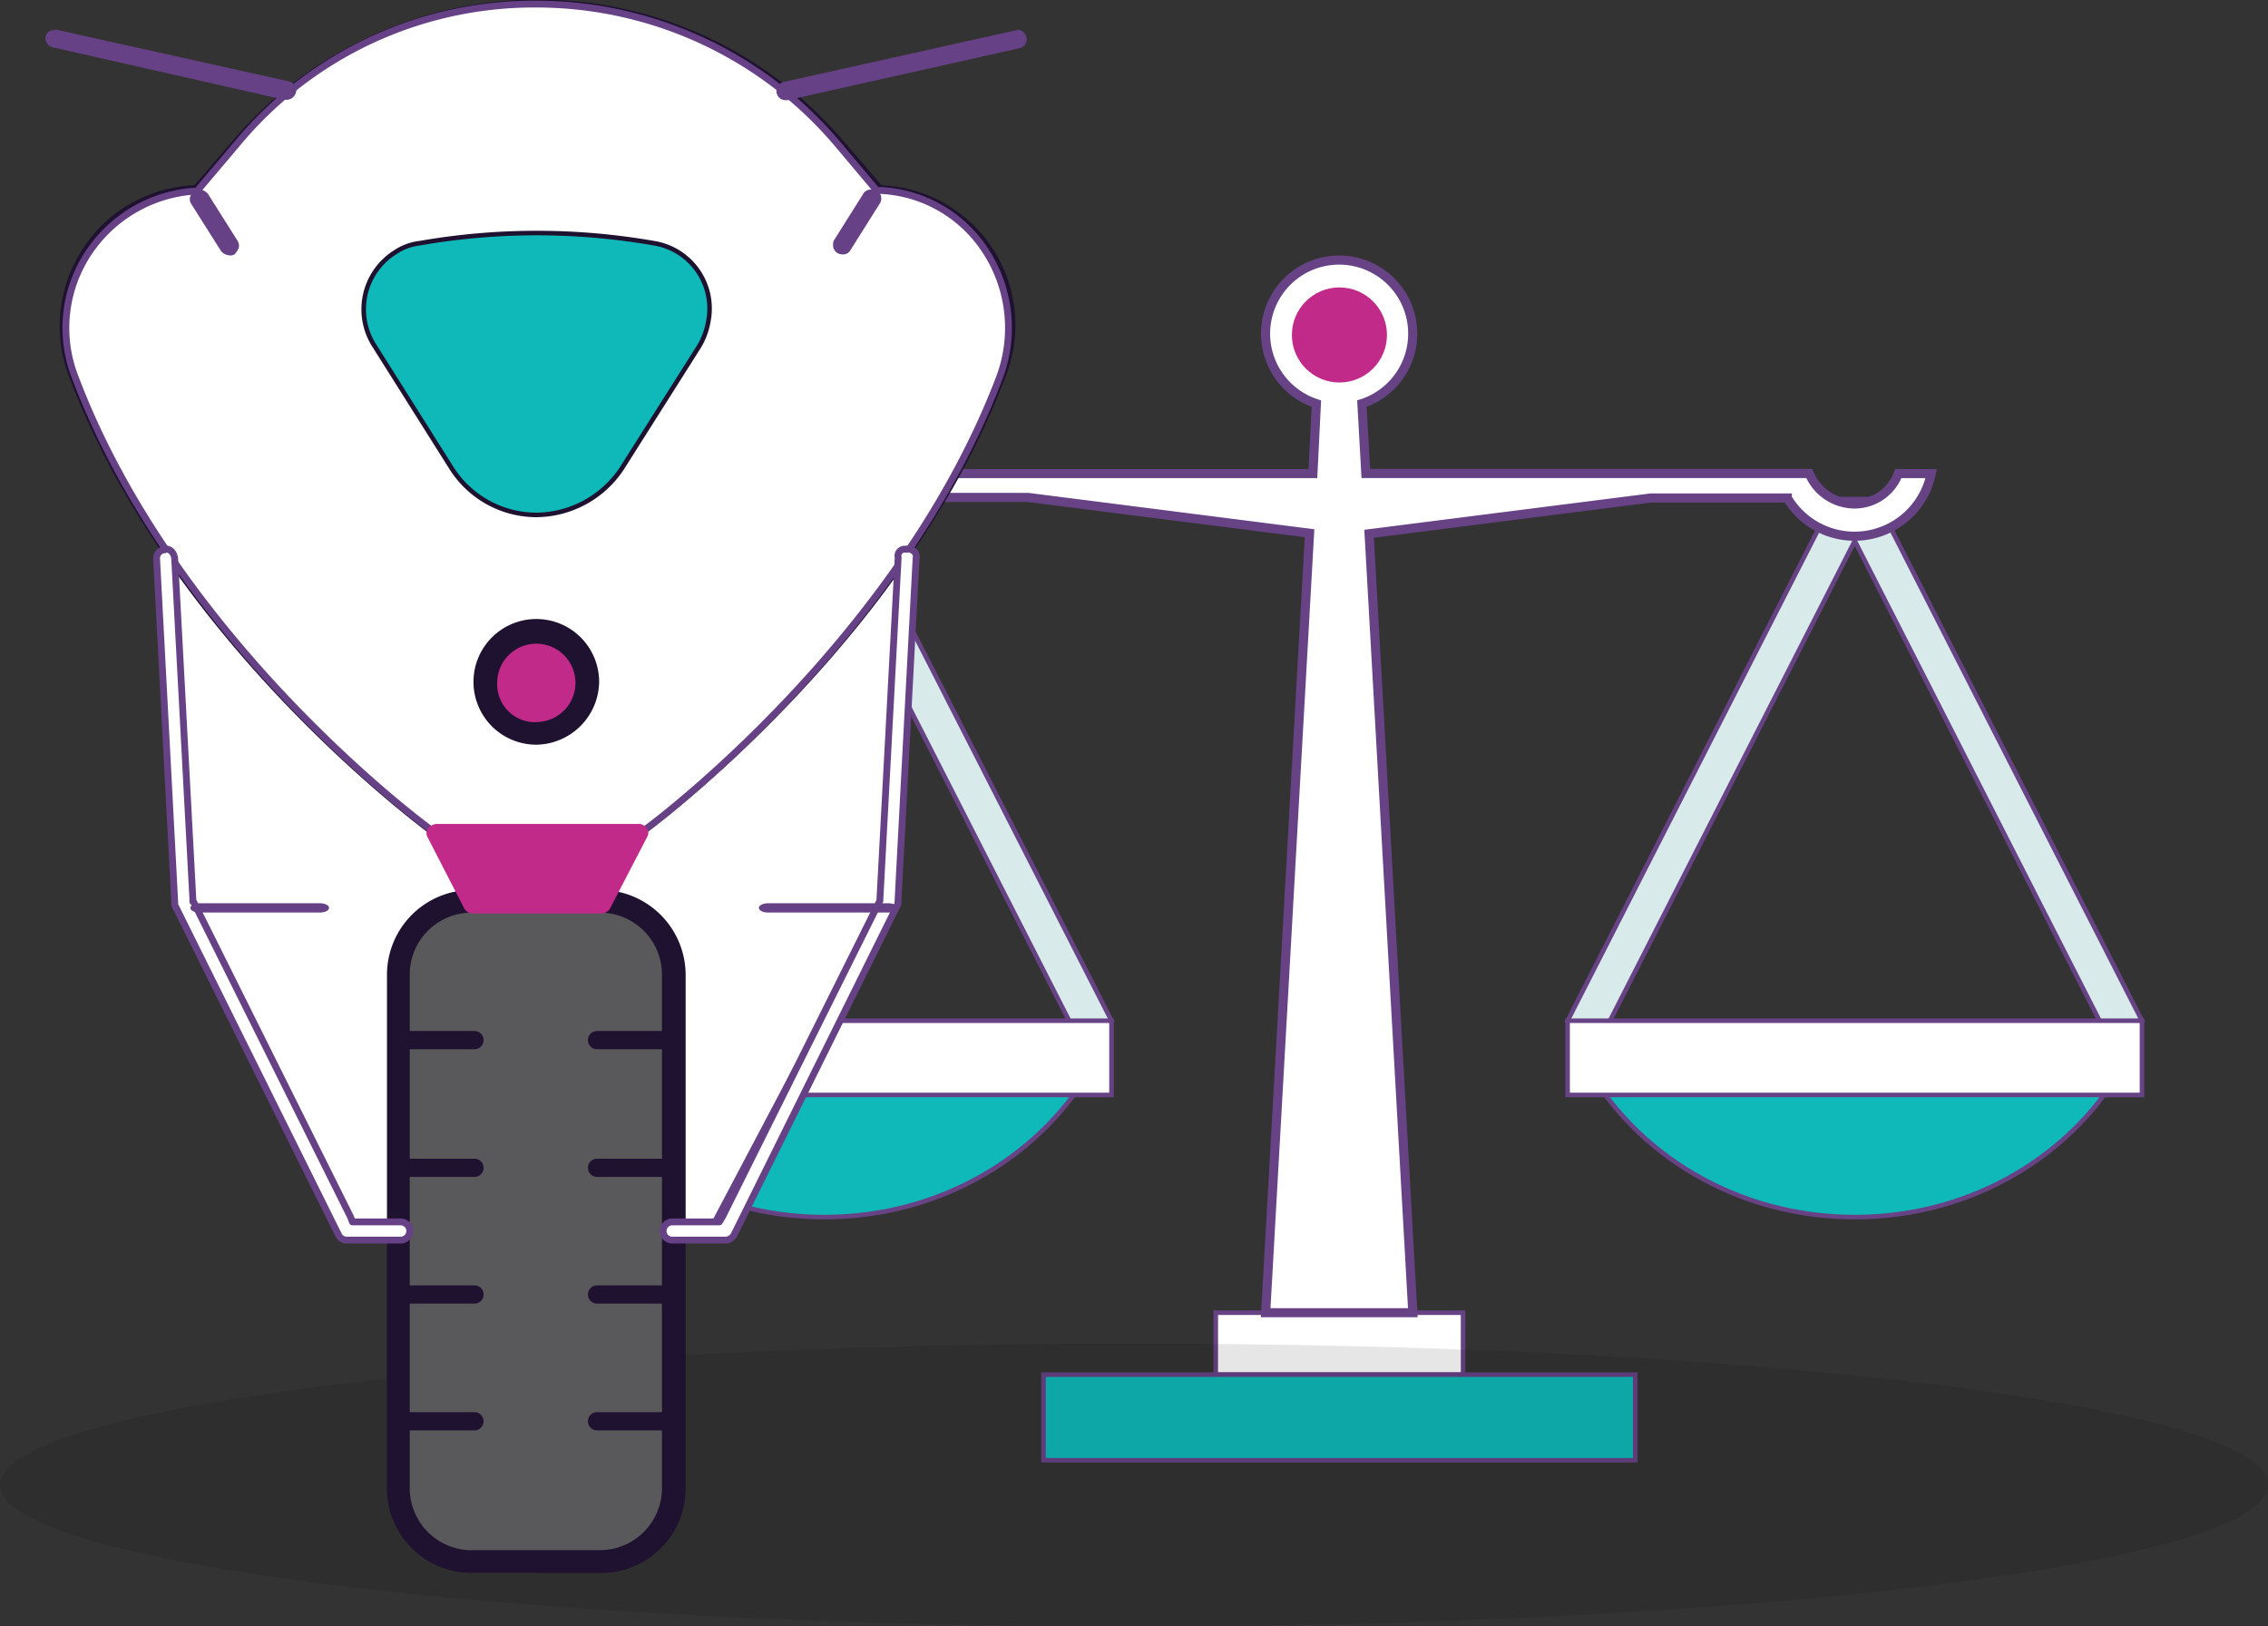 <svg xmlns="http://www.w3.org/2000/svg" viewBox="0 0 249.08 178.58"><rect x="0" y="0" width="249.08" height="178.58" fill="#333333" stroke="none"/><defs><style>.cls-1{fill:#d8eae9;}.cls-1,.cls-2,.cls-3,.cls-4{stroke:#674386;}.cls-1,.cls-10,.cls-2,.cls-3,.cls-4{stroke-miterlimit:10;}.cls-1,.cls-10,.cls-2,.cls-3{stroke-width:0.5px;}.cls-10,.cls-2{fill:#10b9b9;}.cls-3,.cls-4,.cls-8{fill:#fff;}.cls-5{fill:#c12a88;}.cls-6{isolation:isolate;opacity:0.1;}.cls-7{fill-rule:evenodd;}.cls-8{stroke:#674186;stroke-linecap:round;stroke-linejoin:round;stroke-width:0.75px;}.cls-9{fill:#1f1130;}.cls-10{stroke:#1f1130;}.cls-11{fill:#674186;}.cls-12{fill:#59585a;}.cls-13{fill:#c12a89;}</style></defs><g id="Layer_2" data-name="Layer 2"><g id="Layer_1-2" data-name="Layer 1"><polygon class="cls-1" points="172.16 112.08 176.07 113.54 206.03 54.82 201.37 54.82 201.37 54.82 172.16 112.08"></polygon><polygon class="cls-1" points="122.07 112.08 118.16 113.54 88.2 54.82 92.86 54.82 92.86 54.82 122.07 112.08"></polygon><polygon class="cls-1" points="92.86 54.82 90.53 59.38 62.9 113.54 58.99 112.08 88.2 54.82 92.86 54.82 92.86 54.82"></polygon><path class="cls-2" d="M60.8,116.57c5.51,10.12,16.74,17.07,29.73,17.07s24.22-6.95,29.73-17.07Z"></path><rect class="cls-3" x="58.99" y="112.08" width="63.08" height="8.15"></rect><polygon class="cls-1" points="201.37 54.82 203.69 59.38 231.32 113.54 235.24 112.08 206.03 54.82 201.37 54.82 201.37 54.82"></polygon><path class="cls-2" d="M233.42,116.57c-5.51,10.12-16.73,17.07-29.72,17.07s-24.22-6.95-29.73-17.07Z"></path><rect class="cls-3" x="172.16" y="112.08" width="63.08" height="8.15"></rect><rect class="cls-3" x="133.52" y="144.14" width="27.16" height="6.8"></rect><rect class="cls-2" x="114.6" y="150.94" width="64.99" height="9.4"></rect><path class="cls-4" d="M208.48,52a5.14,5.14,0,0,1-4.78,3.34,5.42,5.42,0,0,1-5-3.35H150l-.43-7.67a8.08,8.08,0,1,0-5,0L144.19,52H95.5a5.39,5.39,0,0,1-5,3.35A5.12,5.12,0,0,1,85.75,52H82.14a8.59,8.59,0,0,0,15.78,2.62l15,0,30.9,3.93L139,144.14h16.16l-4.8-85.53,30.93-3.93,15,0A8.59,8.59,0,0,0,212.09,52Z"></path><circle class="cls-5" cx="147.1" cy="36.78" r="5.22"></circle><g class="cls-6"><path class="cls-7" d="M249.08,163.05c0,8.56-55.7,15.53-124.54,15.53S0,171.61,0,163.05s55.71-15.52,124.54-15.52,124.54,6.85,124.54,15.52"></path></g><g id="Layer_2-2" data-name="Layer 2"><g id="Layer_1-2-2" data-name="Layer 1-2"><polygon class="cls-8" points="97.24 98.84 78.24 134.81 38.77 134.81 20.56 100.2 17.84 57.34 99.95 57.34 97.24 98.84"></polygon><path class="cls-9" d="M47.7,91.61a1.29,1.29,0,0,1-.9-.34c-1.14-.91-28.39-21.15-39.25-50A15.52,15.52,0,0,1,9.36,26.91a15.35,15.35,0,0,1,11.76-6.56h.23l4.3-5a44,44,0,0,1,62-4.87,48.67,48.67,0,0,1,4.87,4.87l4.3,5H97a15.36,15.36,0,0,1,13.46,20.93c-10.86,28.84-38.11,49.08-39.24,50a1.33,1.33,0,0,1-.91.34ZM58.9,2.93A40.77,40.77,0,0,0,27.79,17.3l-4.63,5.54a1.58,1.58,0,0,1-1.13.57A12.28,12.28,0,0,0,10.49,40.26c9.61,25.67,33,44.67,37.66,48.18l.12.11H69.64l.11-.11c4.64-3.51,27.94-22.51,37.67-48.18a12.55,12.55,0,0,0-1.36-11.65,12.14,12.14,0,0,0-10.18-5.32,1.39,1.39,0,0,1-1.13-.56L90,17.18A41.59,41.59,0,0,0,58.9,2.93Z"></path><path class="cls-8" d="M58.9.45a43.32,43.32,0,0,1,33,15.26L96,20.58l.34.34h.46a14.57,14.57,0,0,1,11.31,6.44,15.47,15.47,0,0,1,1.69,14c-10.86,28.73-37.89,49-39,49.76a1.12,1.12,0,0,1-.56.23H47.93c-.23,0-.34-.11-.57-.23-1.13-.79-28.27-21-39.13-49.76A14.9,14.9,0,0,1,9.92,27.48,15.22,15.22,0,0,1,21.23,21h.46l.22-.34L26,15.83A42.33,42.33,0,0,1,58.9.45"></path><path class="cls-10" d="M58.9,56.54a11.06,11.06,0,0,1-9.28-5.09L41.14,38A7.4,7.4,0,0,1,43.4,27.7a6.14,6.14,0,0,1,2.72-1,74.76,74.76,0,0,1,25.67,0,7.27,7.27,0,0,1,6,8.59,7.93,7.93,0,0,1-1,2.72L68.28,51.45A11.37,11.37,0,0,1,58.9,56.54Z"></path><path class="cls-11" d="M95.77,20.8h0a1,1,0,0,1,.56.12,1.06,1.06,0,0,1,.34,1.35l-3.28,5.21a.9.9,0,0,1-.9.45,1,1,0,0,1-1-1,1,1,0,0,1,.11-.56l3.28-5.21a1,1,0,0,1,.91-.34"></path><path class="cls-11" d="M21.91,20.8a1.41,1.41,0,0,1,.91.46l3.28,5.2a1,1,0,0,1,.11.79,2.43,2.43,0,0,1-.45.68.87.87,0,0,1-.57.11,1.35,1.35,0,0,1-.9-.45L21,22.39a1,1,0,0,1-.12-.79,2.34,2.34,0,0,1,.46-.68c.22,0,.34-.12.56-.12"></path><path class="cls-9" d="M51.77,172.7a9.25,9.25,0,0,1-9.27-9.28V107a9.32,9.32,0,0,1,9.27-9.28H65.91A9.35,9.35,0,0,1,75.3,107v56.43a9.27,9.27,0,0,1-9.39,9.28Zm0-72A6.23,6.23,0,0,0,45.55,107v56.43a6.21,6.21,0,0,0,6.22,6.23H65.91a6.37,6.37,0,0,0,6.33-6.23V107a6.4,6.4,0,0,0-6.33-6.34Z"></path><path class="cls-12" d="M51.77,170.21H65.91a6.81,6.81,0,0,0,6.79-6.79V107a6.81,6.81,0,0,0-6.79-6.79H51.77A6.8,6.8,0,0,0,45,107v56.43a6.8,6.8,0,0,0,6.78,6.79"></path><path class="cls-9" d="M73.71,155.06a1,1,0,1,1,0,2H65.57a1,1,0,1,1,0-2h8.14"></path><path class="cls-9" d="M73.71,141.14a1,1,0,0,1,0,2H65.57a1,1,0,1,1,0-2h8.14"></path><path class="cls-9" d="M73.71,127.23a1,1,0,1,1,0,2H65.57a1,1,0,1,1,0-2h8.14"></path><path class="cls-9" d="M73.71,113.21a1,1,0,1,1,0,2H65.57a1,1,0,1,1,0-2h8.14"></path><path class="cls-9" d="M52.11,155.06a1,1,0,1,1,0,2H44a1,1,0,1,1,0-2h8.14"></path><path class="cls-9" d="M52.11,141.14a1,1,0,0,1,0,2H44a1,1,0,1,1,0-2h8.14"></path><path class="cls-9" d="M52.11,127.23a1,1,0,1,1,0,2H44a1,1,0,1,1,0-2h8.14"></path><path class="cls-9" d="M52.11,113.21a1,1,0,1,1,0,2H44a1,1,0,1,1,0-2h8.14"></path><path class="cls-8" d="M99.61,60.28h0c.68,0,1.13.45,1,1h0l-2,37.89a.39.39,0,0,1-.12.34L80.61,135.6a1.14,1.14,0,0,1-.9.57H73.83a1,1,0,0,1,0-2H79l.34-.56,17.19-34.5.11-.23v-.22l2-37.44a.74.74,0,0,1,.9-.9"></path><path class="cls-8" d="M18.18,60.28c.57,0,.91.45,1,1l2,37.44V99l.12.11,17.19,34.5.22.56H44a1,1,0,0,1,0,2H38.09a1,1,0,0,1-.91-.57l-17.87-36a.43.43,0,0,1-.11-.34l-2-37.89a.92.92,0,0,1,.91-1c0-.11,0-.11.11-.11h0"></path><path class="cls-13" d="M70.09,90.47a1,1,0,0,1,.91.46.82.82,0,0,1,.11.9L67,99.75a1.16,1.16,0,0,1-.9.56H51.88a1.16,1.16,0,0,1-.9-.56l-4.07-7.92a.92.92,0,0,1,.11-.9,1.41,1.41,0,0,1,.91-.46H70.09"></path><path class="cls-11" d="M97.58,99.18c.56,0,1,.23,1,.51s-.46.51-1,.51H84.34c-.56,0-1-.23-1-.51s.45-.51,1-.51H97.58"></path><path class="cls-11" d="M35.14,99.18c.56,0,1,.23,1,.51s-.46.51-1,.51H21.91c-.57,0-1-.23-1-.51s.45-.51,1-.51H35.14"></path><path class="cls-11" d="M111.72,3.26a1.08,1.08,0,0,1,1,.79,1,1,0,0,1-.79,1.25L86.49,11h-.22a1,1,0,0,1-1-1,1.08,1.08,0,0,1,.79-1l25.45-5.66h.23"></path><path class="cls-11" d="M6,3.27h.23L31.7,8.93a1,1,0,0,1,.8,1.24,1.1,1.1,0,0,1-1,.79h-.23L5.8,5.2A1.05,1.05,0,0,1,5,4a.89.89,0,0,1,1-.68"></path><path class="cls-9" d="M58.9,81.77a6.9,6.9,0,1,1,6.9-6.9A7,7,0,0,1,58.9,81.77Z"></path><path class="cls-13" d="M58.9,79.28A4.3,4.3,0,1,0,54.6,75h0a4.17,4.17,0,0,0,4.3,4.3"></path></g></g></g></g></svg>